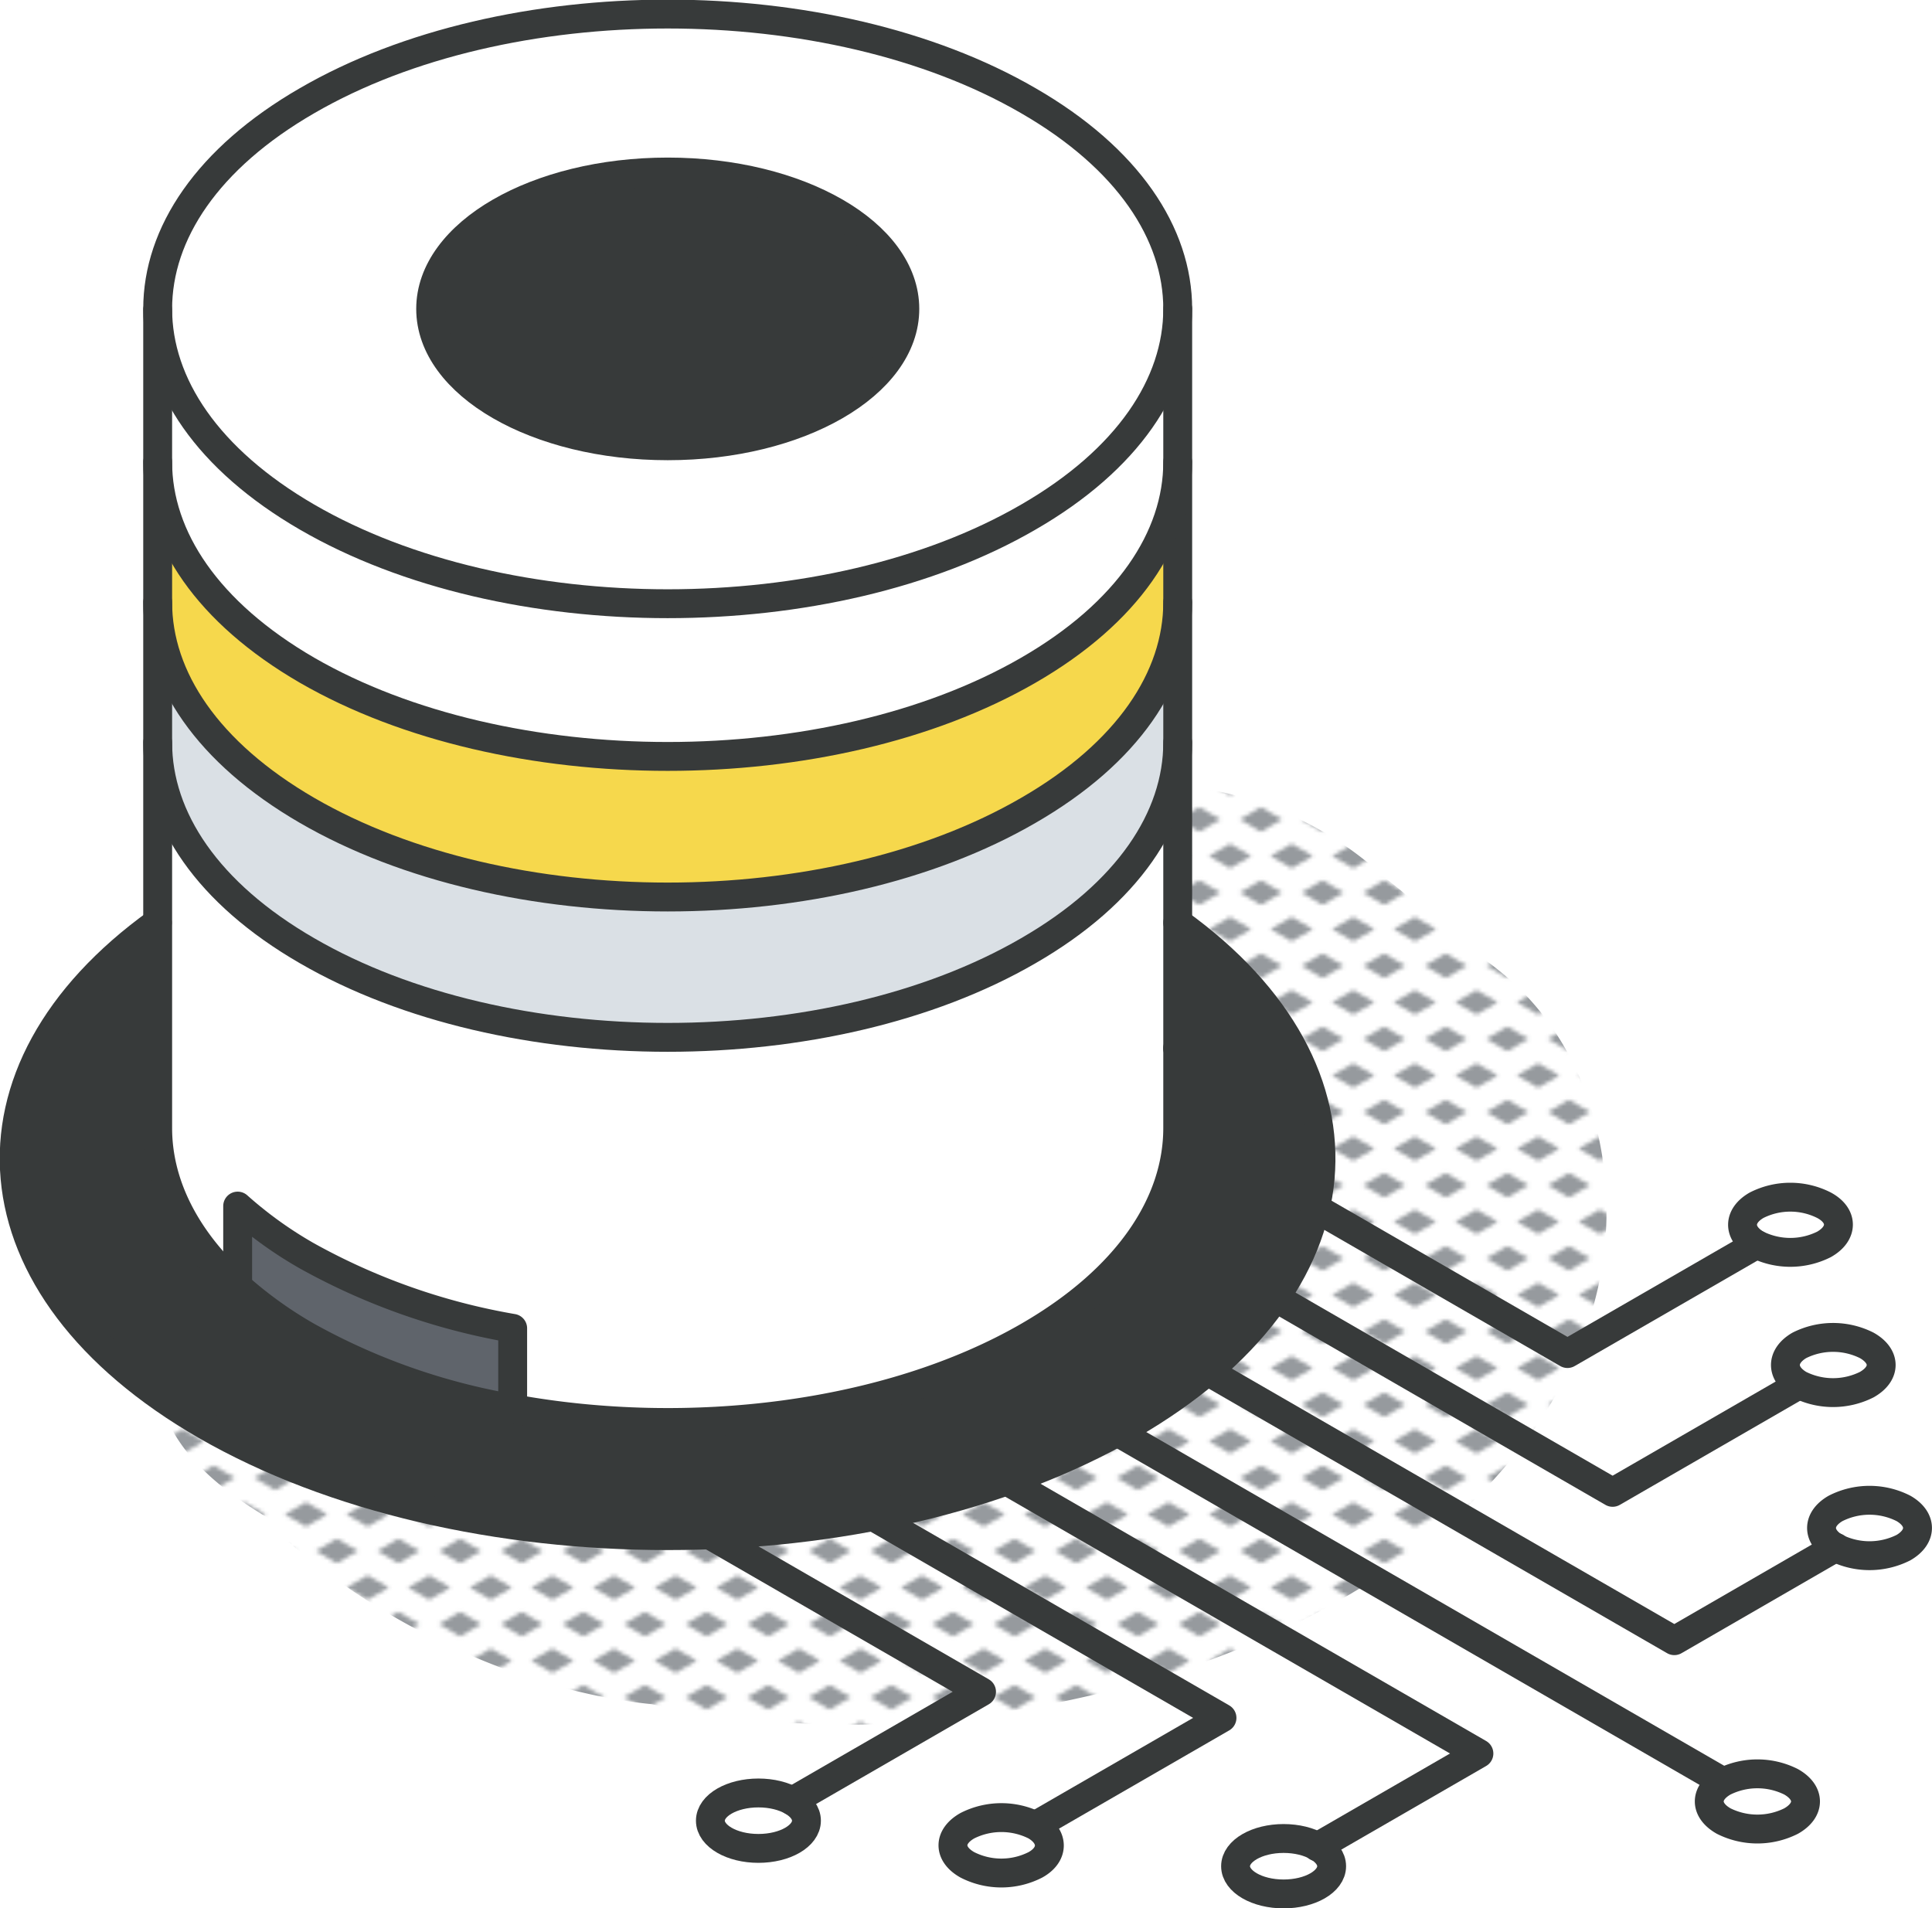 <svg xmlns="http://www.w3.org/2000/svg" xmlns:xlink="http://www.w3.org/1999/xlink" viewBox="0 0 200.71 198.26"><defs><style>.cls-1,.cls-4{fill:none;}.cls-2{fill:#969a9e;}.cls-3{fill:url(#New_Pattern_Swatch_3);}.cls-4{stroke:#373a3a;stroke-linecap:round;stroke-linejoin:round;stroke-width:3px;}.cls-5{fill:#373a3a;}.cls-6{fill:#fff;}.cls-7{fill:#dae0e5;}.cls-8{fill:#f6d84c;}.cls-9{fill:#5f646b;}</style><pattern id="New_Pattern_Swatch_3" data-name="New Pattern Swatch 3" width="16" height="19" patternTransform="translate(9.39 -6.07) scale(0.4)" patternUnits="userSpaceOnUse" viewBox="0 0 16 19"><rect class="cls-1" width="16" height="19"></rect><polygon class="cls-2" points="16 22.18 10.5 19 16 15.82 21.5 19 16 22.18"></polygon><polygon class="cls-2" points="8 12.68 2.5 9.5 8 6.33 13.5 9.5 8 12.68"></polygon><polygon class="cls-2" points="0 22.18 -5.5 19 0 15.82 5.5 19 0 22.18"></polygon><polygon class="cls-2" points="16 3.18 10.5 0 16 -3.17 21.5 0 16 3.18"></polygon><polygon class="cls-2" points="0 3.18 -5.5 0 0 -3.17 5.5 0 0 3.18"></polygon></pattern></defs><g id="Layer_2" data-name="Layer 2"><g id="icons_design" data-name="icons design"><path class="cls-3" d="M166.61,121.24c-1-7.92-4.53-15.31-10.82-20.36a35.32,35.32,0,0,0-5.3-3.56,46.49,46.49,0,0,0-6.44-6,36.82,36.82,0,0,0-23.55-9.88c-10.61-.56-13.28,16.94-2.55,18.81a31.19,31.19,0,0,1,14.28,6.09c4,4.66,5.59,11.48,4.77,17.92-8.37,9.84-21.37,17.35-33.21,21.67a95.33,95.33,0,0,1-43.87,5.18,114.08,114.08,0,0,1-22.47-5.25c-6.23-2-13.58-5.71-20.18-3.37a1.14,1.14,0,0,0-.81,1.06c.31,6.5,6.28,11.13,11.44,14.18l.11.06a5.32,5.32,0,0,0,1.41,1.91c9.86,8.77,24.21,15.91,38.3,17.35,2.63.59,5.35,1,8,1.31a97,97,0,0,0,24,.13c16.41-1.91,33.27-7.08,46.72-16.95C159.27,152.09,168.69,137.79,166.61,121.24Z"></path><line class="cls-4" x1="95.36" y1="136.81" x2="178.68" y2="184.92"></line><polyline class="cls-4" points="85.22 142.67 153.64 182.17 136.84 191.87"></polyline><polyline class="cls-4" points="105.51 130.95 173.94 170.45 190.73 160.75"></polyline><polyline class="cls-4" points="75.07 148.52 126.95 178.47 107.93 189.45"></polyline><polyline class="cls-4" points="115.66 125.09 167.53 155.04 186.55 144.06"></polyline><polyline class="cls-4" points="64.93 154.38 101.97 175.76 82.32 187.11"></polyline><polyline class="cls-4" points="125.8 119.24 162.84 140.62 182.49 129.28"></polyline><path class="cls-4" d="M186.07,185.11c2,1.13,2,2.95,0,4.08a7.82,7.82,0,0,1-7,0c-2-1.13-2-2.95,0-4.08A7.82,7.82,0,0,1,186.07,185.11Z"></path><ellipse class="cls-4" cx="133.35" cy="193.88" rx="4.99" ry="2.88"></ellipse><path class="cls-4" d="M190.69,160.78a7.84,7.84,0,0,0,7.06,0c1.94-1.13,1.94-2.95,0-4.07a7.78,7.78,0,0,0-7.06,0C188.75,157.83,188.75,159.65,190.69,160.78Z"></path><path class="cls-4" d="M107.56,189.67c1.94,1.13,1.94,3,0,4.07a7.78,7.78,0,0,1-7.06,0c-2-1.12-2-2.94,0-4.07A7.84,7.84,0,0,1,107.56,189.67Z"></path><path class="cls-4" d="M186.93,143.85a7.82,7.82,0,0,0,7,0c2-1.13,2-2.95,0-4.08a7.82,7.82,0,0,0-7,0C185,140.9,185,142.72,186.93,143.85Z"></path><ellipse class="cls-4" cx="78.79" cy="189.15" rx="4.99" ry="2.88"></ellipse><path class="cls-4" d="M182.49,129.28a7.82,7.82,0,0,0,7,0c2-1.13,2-3,0-4.07a7.75,7.75,0,0,0-7,0C180.54,126.33,180.54,128.15,182.49,129.28Z"></path><path class="cls-5" d="M24.69,133.6a42.52,42.52,0,0,0,7.21,5.18,67.12,67.12,0,0,0,21.36,7.51c18.28,3.36,39.08.85,53.57-7.51,10.35-6,15.52-13.81,15.52-21.64V95.86c21.39,15.39,19.73,37.93-5,52.2-26.51,15.3-69.48,15.3-96,0-24.72-14.27-26.38-36.81-5-52.2v21.28C16.38,122.87,19.15,128.6,24.69,133.6Z"></path><path class="cls-6" d="M122.35,109v8.19c0,7.83-5.17,15.67-15.52,21.64-14.49,8.36-35.29,10.87-53.57,7.51V138a67.38,67.38,0,0,1-21.36-7.52,42,42,0,0,1-7.21-5.18v8.3c-5.54-5-8.31-10.73-8.31-16.46v-40c0,7.83,5.18,15.66,15.52,21.63,20.69,12,54.24,12,74.93,0,10.35-6,15.52-13.8,15.52-21.63Z"></path><path class="cls-7" d="M122.35,62.57V77.14c0,7.83-5.17,15.66-15.52,21.63-20.69,12-54.24,12-74.93,0C21.56,92.8,16.38,85,16.38,77.14V62.57c0,7.83,5.18,15.65,15.52,21.62,20.69,12,54.24,12,74.93,0C117.18,78.22,122.35,70.4,122.35,62.57Z"></path><path class="cls-8" d="M122.35,48V62.57c0,7.83-5.17,15.65-15.52,21.62-20.69,12-54.24,12-74.93,0-10.34-6-15.52-13.79-15.52-21.62V48c0,7.83,5.18,15.66,15.52,21.63,20.69,11.94,54.24,11.94,74.93,0C117.18,63.65,122.35,55.82,122.35,48Z"></path><path class="cls-6" d="M122.35,32.09V48c0,7.83-5.17,15.66-15.52,21.63-20.69,11.94-54.24,11.94-74.93,0-10.34-6-15.52-13.8-15.52-21.63V32.09c0,7.83,5.18,15.66,15.52,21.63,20.69,12,54.24,12,74.93,0C117.18,47.75,122.35,39.92,122.35,32.09Z"></path><path class="cls-6" d="M106.83,10.46c10.35,6,15.52,13.8,15.52,21.63s-5.17,15.66-15.52,21.63c-20.69,12-54.24,12-74.93,0-10.34-6-15.52-13.8-15.52-21.63S21.56,16.43,31.9,10.46C52.59-1.49,86.14-1.49,106.83,10.46Zm-20,31.68c9.62-5.55,9.62-14.55,0-20.1S61.57,16.49,52,22s-9.62,14.55,0,20.1S77.17,47.7,86.78,42.14Z"></path><ellipse class="cls-5" cx="69.37" cy="32.09" rx="24.63" ry="14.22"></ellipse><path class="cls-9" d="M53.26,138v8.29a67.12,67.12,0,0,1-21.36-7.51,42.52,42.52,0,0,1-7.21-5.18v-8.3a42,42,0,0,0,7.21,5.18A67.38,67.38,0,0,0,53.26,138Z"></path><path class="cls-4" d="M122.35,32.09c0,7.83-5.17,15.66-15.52,21.63-20.69,12-54.24,12-74.93,0-10.34-6-15.52-13.8-15.52-21.63S21.56,16.43,31.9,10.46c20.69-12,54.24-12,74.93,0C117.18,16.43,122.35,24.26,122.35,32.09Z"></path><ellipse class="cls-4" cx="69.37" cy="32.09" rx="24.63" ry="14.22"></ellipse><path class="cls-4" d="M122.35,109v8.19c0,7.83-5.17,15.67-15.52,21.64-14.49,8.36-35.29,10.87-53.57,7.51a67.12,67.12,0,0,1-21.36-7.51,42.52,42.52,0,0,1-7.21-5.18c-5.53-5-8.31-10.73-8.31-16.46v-85"></path><line class="cls-4" x1="122.35" y1="32.09" x2="122.35" y2="108.85"></line><path class="cls-4" d="M122.35,95.86c21.39,15.39,19.73,37.93-5,52.2-26.51,15.3-69.48,15.3-96,0-24.72-14.27-26.38-36.81-5-52.2"></path><line class="cls-4" x1="122.35" y1="108.85" x2="122.35" y2="108.95"></line><path class="cls-4" d="M53.26,146.29V138a67.38,67.38,0,0,1-21.36-7.52,42,42,0,0,1-7.21-5.18v8.3"></path><path class="cls-4" d="M122.35,77.14c0,7.83-5.17,15.66-15.52,21.63-20.69,12-54.24,12-74.93,0C21.56,92.8,16.38,85,16.38,77.14"></path><path class="cls-4" d="M122.35,62.57c0,7.83-5.17,15.65-15.52,21.62-20.69,12-54.24,12-74.93,0-10.34-6-15.52-13.79-15.52-21.62"></path><path class="cls-4" d="M122.35,48c0,7.83-5.17,15.66-15.52,21.63-20.69,11.94-54.24,11.94-74.93,0-10.34-6-15.52-13.8-15.52-21.63"></path></g></g></svg>